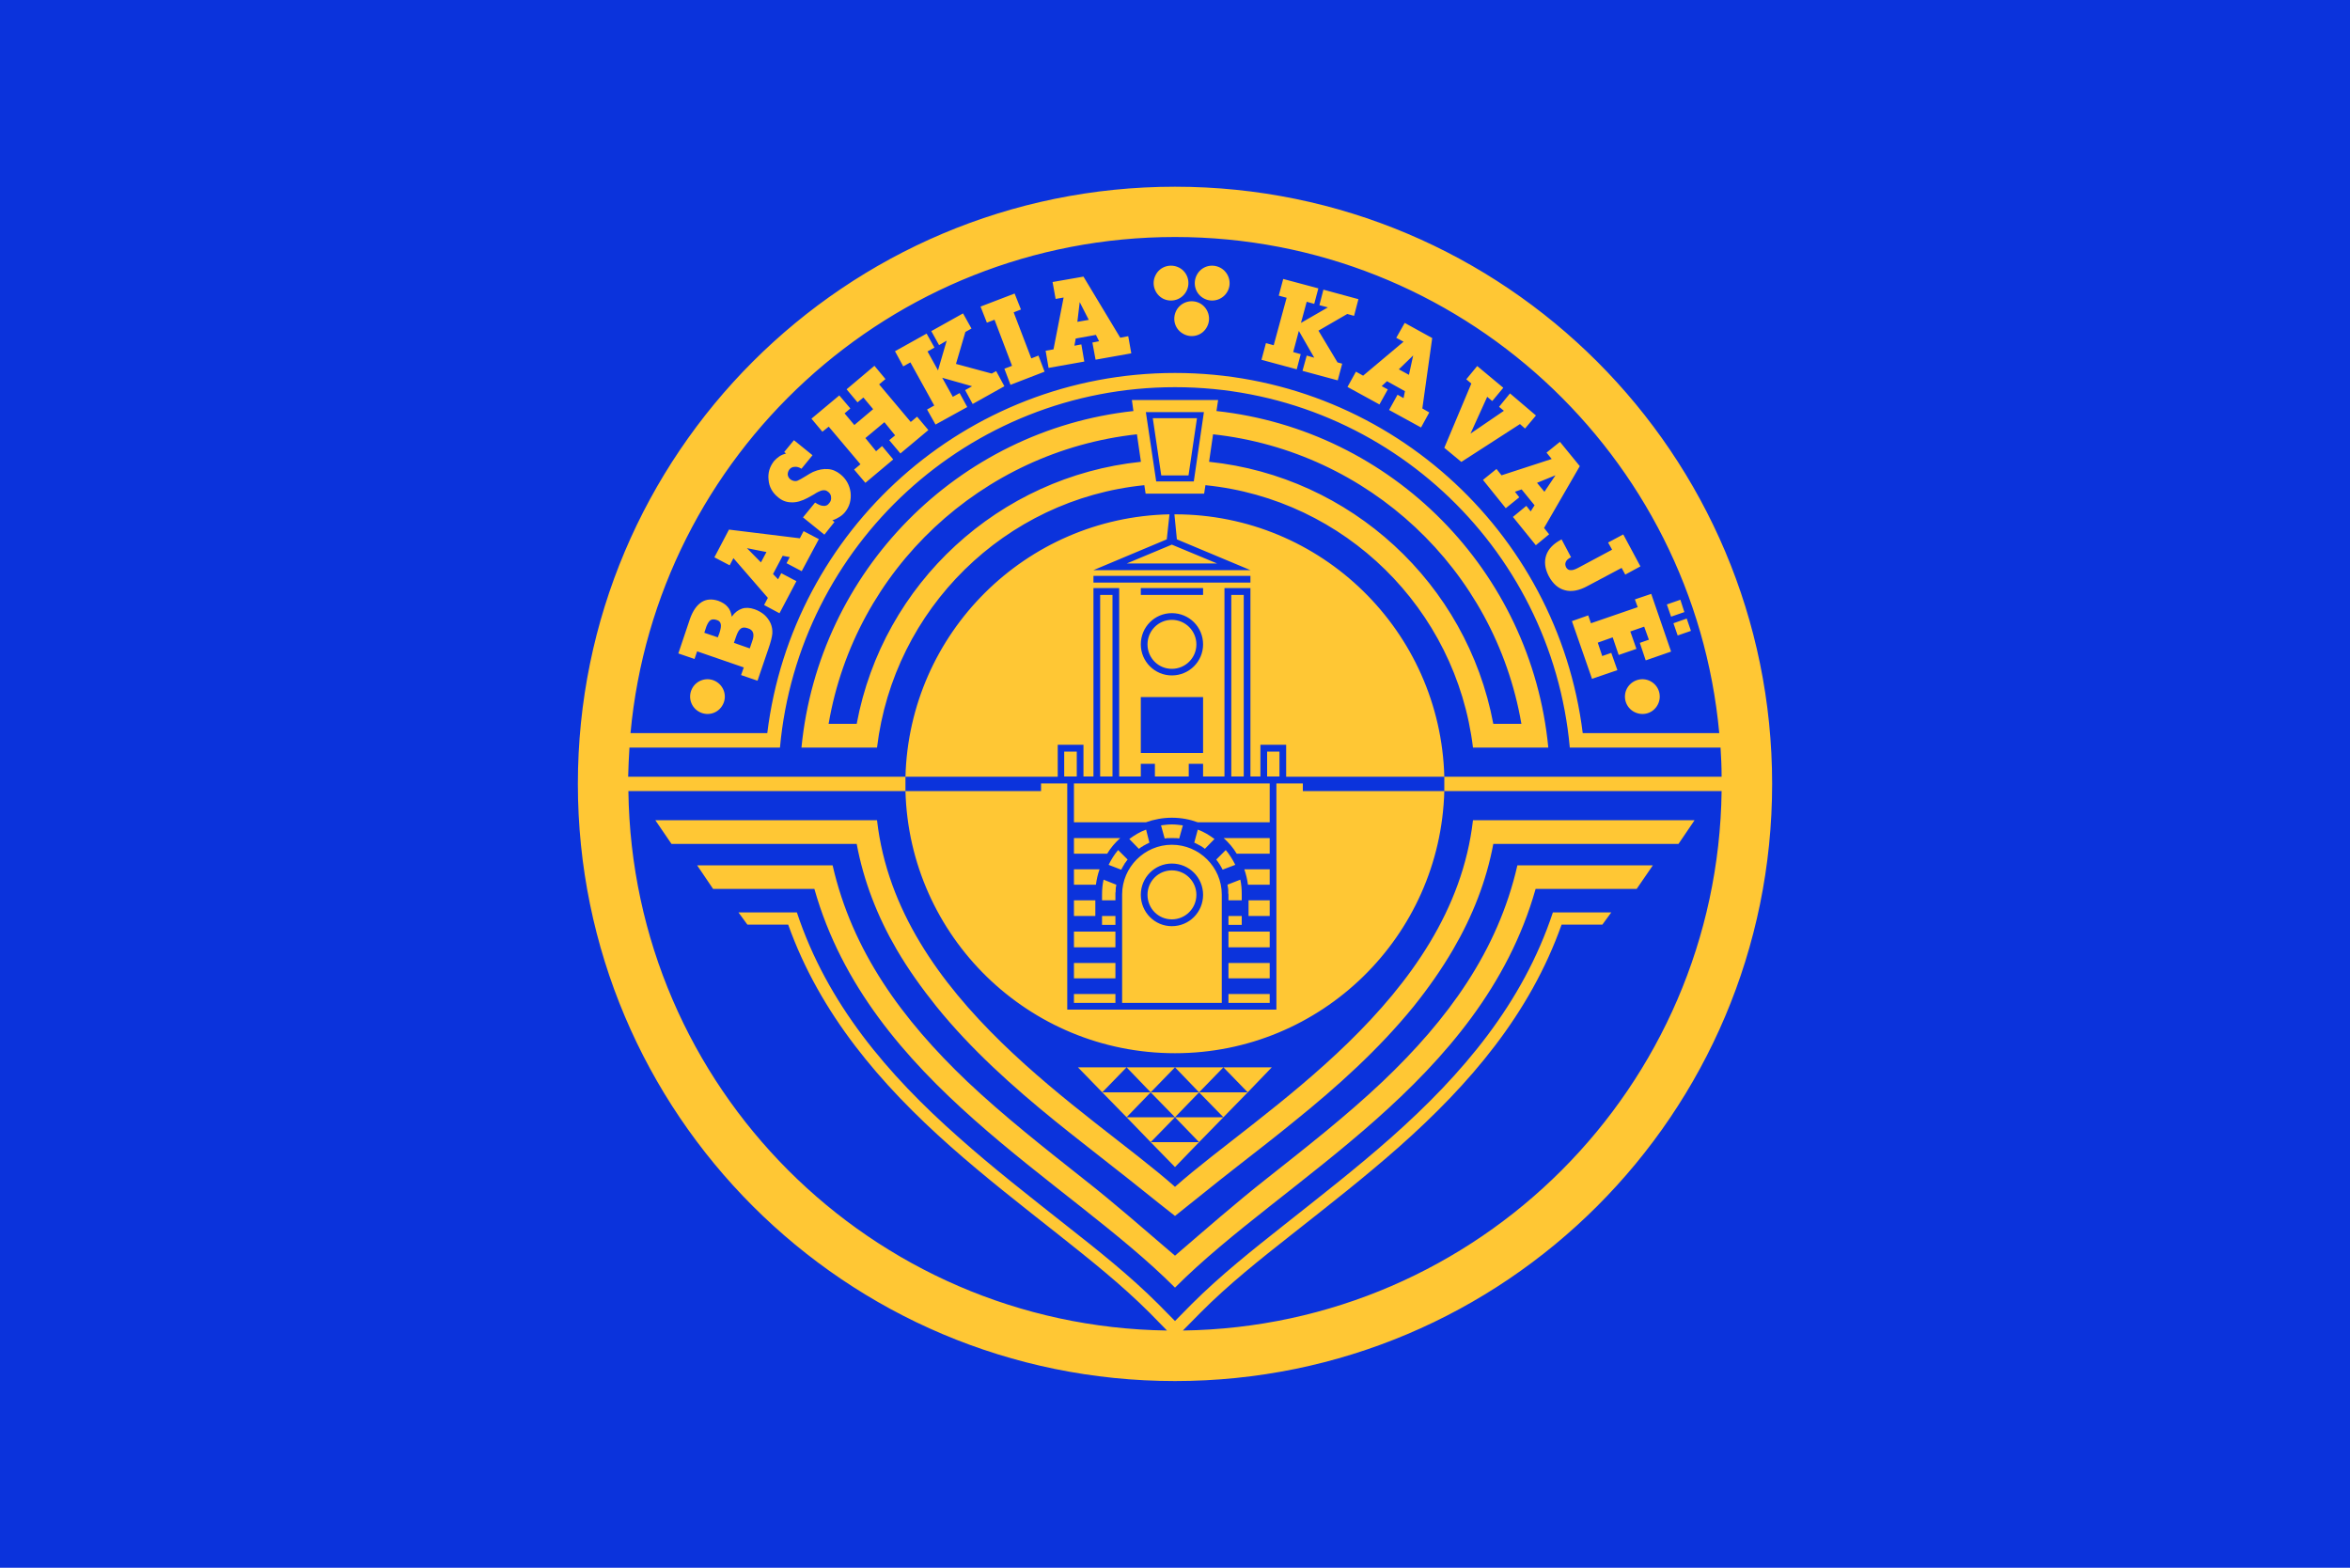 <?xml version="1.0" encoding="UTF-8"?>
<!DOCTYPE svg PUBLIC "-//W3C//DTD SVG 1.1//EN" "http://www.w3.org/Graphics/SVG/1.1/DTD/svg11.dtd">
<!-- Creator: CorelDRAW X8 -->
<svg xmlns="http://www.w3.org/2000/svg" xml:space="preserve" width="200mm" height="133.42mm" version="1.1" style="shape-rendering:geometricPrecision; text-rendering:geometricPrecision; image-rendering:optimizeQuality; fill-rule:evenodd; clip-rule:evenodd"
viewBox="0 0 20000 13342"
 xmlns:xlink="http://www.w3.org/1999/xlink">
 <defs>
  <style type="text/css">
   <![CDATA[
    .fil0 {fill:#0B33DC}
    .fil1 {fill:#FFC734}
   ]]>
  </style>
 </defs>
 <g id="Layer_x0020_1">
  <rect class="fil0" width="20000" height="13342"/>
  <g id="_1053792160">
   <path class="fil1" d="M10000 1589c2806,0 5082,2276 5082,5082 0,2806 -2276,5082 -5082,5082 -2806,0 -5082,-2276 -5082,-5082 0,-2806 2276,-5082 5082,-5082zm0 8343l-207 -212 207 0 205 0 -205 212zm-207 -212l-205 -212 205 0 207 0 -207 212zm207 -212l205 0 207 0 -207 212 -205 -212zm0 0l-207 -212 -205 212 -207 -212 207 0 205 0 207 -213 205 213 207 0 207 0 -207 212 -207 -212 -205 212 0 0zm205 -212l-205 0 -207 0 -205 -213 -207 213 -207 -213 826 0 824 0 -205 213 -207 -213 -207 213 0 0zm-205 1946l142 -144c243,-243 518,-461 786,-673 308,-244 617,-484 912,-745 606,-537 1119,-1140 1376,-1915l497 0 -76 104 -347 0c-270,761 -782,1358 -1381,1889 -295,261 -607,504 -916,748 -268,211 -538,425 -777,666l-149 151c2518,-36 4552,-2072 4585,-4591l-2360 0c-33,1238 -1047,2231 -2292,2231 -1247,0 -2261,-993 -2294,-2231l-2358 0c33,2519 2065,4555 4584,4591l-148 -151c-241,-241 -511,-455 -777,-666 -309,-244 -621,-487 -916,-748 -599,-531 -1111,-1128 -1383,-1889l-347 0 -76 -104c166,0 331,0 497,0 257,775 770,1378 1378,1915 293,261 602,501 910,745 270,212 545,430 788,673l142 144zm-4423 -4262l138 202c525,0 1051,0 1576,0 59,316 176,617 340,898 99,170 214,330 338,485 295,365 649,682 1013,977 162,131 325,257 487,385 178,138 353,282 531,421 176,-139 351,-283 529,-421 164,-128 327,-254 487,-385 366,-295 718,-612 1015,-977 124,-155 237,-315 336,-485 164,-281 283,-582 342,-898l1576 0 137 -202c-628,0 -1258,0 -1886,0 -176,1531 -1807,2474 -2536,3120 -730,-646 -2362,-1589 -2536,-3120l-1887 0zm356 384l136 201 862 0c466,1648 2143,2463 3069,3393 925,-930 2603,-1745 3069,-3393l860 0 138 -201c-385,0 -770,0 -1153,0 -167,730 -590,1311 -1149,1842 -312,295 -650,559 -986,825 -263,207 -524,436 -779,655 -257,-219 -516,-448 -781,-655 -336,-266 -672,-530 -985,-825 -558,-531 -981,-1112 -1148,-1842l-1153 0zm4067 -2987c1245,0 2259,995 2292,2233l2360 0c0,-83 -4,-167 -9,-248l-1160 0 -89 0 -34 0c-156,-1720 -1601,-3067 -3360,-3067 -1759,0 -3206,1347 -3362,3067l-59 0 -62 0 -1160 0c-5,81 -9,165 -11,248l2360 0c33,-1223 1022,-2207 2247,-2233l-23 213 -624 262 667 0 669 0 -626 -262 -21 -213 5 0 0 0zm2292 2233l-1146 0 -58 0 -142 0 0 -272 -219 0 0 270 -85 0 0 -1603 -221 0 0 1603 -182 0 0 -108 -122 0 0 108 -288 0 0 -108 -120 0 0 108 -184 0 0 -1603 -219 0 0 1603 -85 0 0 -270 -219 0 0 272 -142 0 -58 0 -1096 0c0,20 0,39 0,61 0,20 0,40 0,61l1154 0 0 -65 223 0 0 1925 410 0 21 0 36 0 848 0 36 0 21 0 408 0 0 -1925 225 0 0 65 1204 0c0,-21 0,-41 0,-61 0,-22 0,-41 0,-61l0 0zm-2044 -4069c72,38 162,9 200,-63 38,-72 9,-162 -63,-200 -74,-38 -162,-11 -200,63 -37,72 -11,162 63,200zm105 957c1496,163 2680,1362 2824,2864l-641 0c-143,-1180 -1090,-2114 -2277,-2233l-11 72 -248 0 -250 0 -11 -72c-1187,119 -2133,1053 -2275,2233l-643 0c146,-1502 1330,-2701 2825,-2864l-13 -94 367 0 367 0 -14 94 0 0zm-63 432c1203,125 2194,1032 2419,2230l239 0c-226,-1317 -1304,-2320 -2624,-2464l-34 234zm-580 0l-34 -234c-1320,144 -2399,1147 -2624,2464l239 0c223,-1198 1214,-2105 2419,-2230zm450 167l86 -590 -494 0 88 590 320 0zm-45 -51l72 -487 -376 0 72 487 232 0 0 0zm-115 -872c1784,0 3256,1338 3470,3065l1162 0c-218,-2367 -2209,-4222 -4632,-4222 -2425,0 -4416,1855 -4634,4222l1164 0c212,-1727 1684,-3065 3470,-3065l0 0zm1006 -178l64 18 -34 129 -300 -81 38 -142 66 18 110 -404 -67 -18 38 -142 299 80 -35 132 -64 -18 -49 180 229 -132 -72 -19 34 -132 298 81 -37 142 -58 -16 -245 142 162 270 40 11 -38 142 -300 -81 36 -130 64 18 -131 -228 -48 180 0 0zm985 194l36 -165 -122 118 86 47zm-187 54l-45 42 52 28 -71 128 -272 -149 72 -130 61 34 344 -289 -62 -33 72 -127 234 129 -84 599 59 34 -70 128 -272 -149 72 -130 51 29 12 -59 -153 -85 0 0zm633 687l-145 -120 230 -547 -43 -36 93 -113 222 185 -94 113 -43 -36 -142 313 284 -194 -41 -34 93 -114 221 188 -93 111 -43 -38 -499 322 0 0zm707 254l94 -140 -157 64 63 76zm-194 -20l-57 20 37 47 -115 93 -194 -241 115 -93 43 54 427 -139 -44 -54 114 -92 169 207 -304 526 43 54 -113 93 -195 -241 114 -94 37 47 33 -52 -110 -135 0 0zm770 513l-34 -61 129 -69 146 272 -129 70 -31 -57 -290 154c-73,40 -138,51 -192,36 -56,-14 -103,-54 -139,-122 -32,-63 -39,-121 -21,-175 18,-54 61,-99 128,-134l3 -2 81 153 -4 1c-21,11 -36,24 -41,38 -7,15 -5,29 2,45 9,16 21,25 38,25 16,2 37,-5 64,-19l290 -155 0 0zm-84 905l77 -27 52 147 -216 74 -171 -491 139 -49 23 67 398 -137 -24 -66 139 -47 169 491 -216 75 -50 -149 77 -27 -40 -111 -118 41 52 148 -151 52 -51 -150 -127 45 38 114 0 0zm606 -279l113 -40 36 105 -113 39 -36 -104zm-56 -160l115 -40 34 105 -113 39 -36 -104zm-3976 -2564c72,38 101,128 63,200 -37,74 -127,101 -199,63 -74,-38 -101,-126 -63,-200 38,-72 126,-100 199,-63zm-3829 2938l19 -56c13,-34 15,-59 9,-77 -5,-16 -19,-31 -44,-38 -26,-9 -45,-9 -60,2 -16,11 -29,34 -41,70l-18 52 135 47 0 0zm-272 -94l14 -37c11,-35 15,-60 11,-76 -3,-16 -14,-29 -32,-34 -24,-9 -42,-7 -54,0 -14,9 -25,27 -36,54l-18 54 115 39 0 0zm338 369l-140 -48 23 -65 -397 -137 -22 65 -138 -47 100 -297c24,-66 56,-113 98,-140 39,-25 88,-29 142,-11 34,13 61,29 79,51 20,21 30,50 36,84 25,-36 54,-57 86,-68 31,-11 68,-9 108,5 32,11 59,27 83,47 23,21 41,45 54,74 11,27 16,54 14,86 -3,31 -14,74 -34,131l-92 270 0 0zm76 -1095l-166 -33 119 121 47 -88zm56 187l43 45 27 -52 129 68 -144 273 -131 -70 32 -61 -293 -338 -32 61 -130 -68 124 -236 603 74 32 -61 130 68 -146 273 -129 -68 27 -52 -60 -11 -82 155 0 0zm505 -457l18 14 -86 108 -182 -147 103 -126c28,18 52,28 71,28 20,2 36,-5 49,-23 13,-14 18,-32 16,-50 0,-18 -9,-34 -23,-45 -9,-7 -18,-13 -31,-15 -11,-1 -21,0 -32,4 -14,5 -34,14 -59,31 -26,14 -44,25 -54,30 -51,27 -96,40 -137,38 -43,0 -81,-14 -115,-43 -49,-40 -76,-88 -81,-148 -7,-59 9,-113 48,-162 15,-16 29,-28 45,-39 17,-11 35,-18 56,-24l-16 -12 83 -101 158 128 -94 115c-21,-13 -39,-18 -57,-16 -18,0 -33,7 -45,21 -11,15 -15,29 -15,45 2,16 9,29 22,40 9,7 20,12 31,14 10,2 21,2 32,-3 14,-6 36,-18 65,-36 29,-18 50,-31 66,-38 47,-20 88,-27 126,-24 38,2 74,18 106,44 49,39 78,91 87,154 7,65 -9,121 -47,168 -13,16 -29,30 -47,41 -18,11 -38,22 -61,29l0 0zm239 -477l-270 -320 -54 43 -93 -111 237 -198 94 111 -49 42 83 99 160 -135 -83 -99 -50 41 -93 -111 237 -200 94 113 -54 45 269 320 54 -45 96 114 -238 199 -95 -113 50 -41 -91 -112 -162 135 91 112 51 -44 95 114 -237 199 -96 -113 54 -45 0 0zm786 -574l58 -32 65 119 -270 149 -72 -128 61 -34 -203 -367 -61 34 -70 -129 269 -150 67 119 -59 33 89 161 74 -253 -65 38 -66 -119 270 -151 72 129 -52 29 -80 272 304 82 38 -21 70 129 -270 151 -64 -118 59 -33 -254 -72 90 162 0 0zm668 -327l61 -24 52 137 -290 112 -52 -137 65 -25 -149 -392 -65 25 -54 -137 290 -111 54 136 -62 24 150 392zm489 -328l-77 -151 -20 168 97 -17zm-111 159l-11 61 59 -11 25 146 -304 54 -25 -146 67 -12 86 -441 -68 12 -26 -144 263 -46 313 520 68 -13 26 146 -304 54 -27 -146 57 -11 -27 -54 -172 31 0 0zm-3066 2916c72,38 101,127 63,199 -38,74 -127,101 -199,63 -72,-37 -101,-126 -63,-199 37,-72 127,-101 199,-63zm7957 0c73,38 100,127 63,199 -38,74 -126,101 -200,63 -72,-37 -101,-126 -63,-199 38,-72 128,-101 200,-63zm-4149 -3256c74,38 162,9 200,-63 38,-72 11,-162 -61,-200 -74,-38 -164,-11 -201,63 -38,72 -9,162 62,200zm-347 5994l848 0 0 -607 0 -316c0,-232 -191,-423 -425,-423 -232,0 -423,191 -423,423l0 316 0 607zm159 -2603l530 0 0 476 -530 0 0 -476zm1097 735l-1666 0 0 331 612 0c70,-25 144,-39 221,-39 79,0 153,14 221,39l612 0 0 -331zm-833 682c148,0 266,119 266,266 0,148 -118,267 -266,267 -146,0 -264,-119 -264,-267 0,-147 118,-266 264,-266zm0 58c115,0 209,93 209,208 0,116 -94,209 -209,209 -115,0 -207,-93 -207,-209 0,-115 92,-208 207,-208zm441 -275l392 0 0 133 -281 0c-30,-51 -68,-94 -111,-133l0 0zm41 1403l0 -76 351 0 0 76 -351 0zm0 -209l0 -131 351 0 0 131 -351 0zm0 -264l0 -134 149 0 22 0 180 0 0 134 -351 0zm-210 -846c-2,-2 -6,-4 -8,-5l-1 0 0 0c-2,-2 -4,-4 -6,-6l-2 0 -1 0 -2 -2 -6 -3 -1 0 0 -2 -2 0 -7 -5 -2 0 -2 0c-2,-2 -4,-4 -7,-6l-2 0 0 0 -7 -3 0 -2 -2 0 -2 0 -5 -4 -2 0 -2 -2 -2 0 0 0 -5 -3 -2 0 -2 0 -1 -2 30 -111c52,19 99,48 142,80l-81 83 -7 -3 -2 -2 0 -2 -1 0 0 0zm-752 712l0 134 -353 0 0 -134 182 0 21 0 150 0zm0 267l0 131 -353 0 0 -131 353 0zm0 264l0 76 -353 0 0 -76 353 0zm-171 -664l0 -133 -182 0 0 133 182 0zm5 -266c6,-45 16,-90 31,-131l-218 0 0 131 187 0 0 0zm96 -264c30,-51 68,-94 111,-133l-394 0 0 133 283 0 0 0zm1167 133c14,41 25,86 31,131l185 0 0 -131 -216 0 0 0zm36 264l0 133 180 0 0 -133 -180 0zm-1133 209l0 -76 -114 0 0 76 114 0zm0 -209l0 -50c0,-4 0,-7 0,-11l0 -2c0,-3 2,-7 2,-11l0 0c0,-5 0,-9 0,-12l0 0 0 0c0,-4 0,-9 1,-13l0 0 0 -2 0 -9 0 -1 2 0c0,-4 0,-8 0,-11l0 0 2 -2 0 0c0,-4 0,-7 0,-9l0 0 -108 -43c-9,41 -13,83 -13,126l0 50 114 0zm48 -261l2 0 0 -1 2 -2 0 -2 2 -4 0 0 1 -1 2 -4 0 0 0 -2 2 -3 2 -2 0 0 2 -2 0 -2 0 -2 1 -1 2 -2 4 -6 0 -1 0 0c2,-4 3,-6 5,-9l2 0 0 -2 0 -2 5 -7 0 0 0 0 0 0c2,-4 6,-6 8,-9l0 0 0 0 0 -2 5 -7 2 0 0 -2c2,-2 3,-5 5,-7l0 0 2 -2 -81 -81c-32,38 -59,81 -81,126l106 41 0 0zm151 -178l2 0 4 -3 2 0 0 -2 1 -2 2 0 6 -4 1 -1 0 0 2 -2 0 0 6 -2 0 -2 1 0 2 0 2 -2 0 0 0 0 4 -1 1 -2 0 0 2 -2 2 0 2 -2 3 -2 2 -1 2 0 2 0 0 -2 5 -2 2 -2 0 0 2 0 2 -2 3 -1 2 -2 2 0 2 0 1 -2 4 -2 2 0 2 -2 1 0 0 -1 6 -2 2 0 1 0 0 -2 -28 -111c-53,19 -99,48 -143,80l81 83 0 0zm220 -88l0 0 2 0 1 0 0 0 8 0 1 0 0 0 2 0 0 -2 9 0 2 0 0 0 0 0 2 0c3,0 7,0 11,0l0 0 0 0 0 0c3,-1 7,-1 10,-1l2 0 0 0c4,0 7,0 11,0 5,0 9,0 13,0l0 0 1 0c4,0 8,0 11,1l0 0 0 0 0 0c4,0 7,0 11,0l2 0 0 0 0 0 2 0 7 0 2 0 0 2 1 0 0 0 2 0 6 0 1 0 0 0 0 0 4 0 0 0 31 -111c-31,-4 -62,-8 -94,-8 -31,0 -61,4 -92,8l31 111 0 0zm439 180l0 2 2 0 5 7 0 2 0 0 7 7 0 2 0 0 2 2 4 5 1 2 0 2 6 5 0 2 2 2 0 1 3 6 0 0 2 2 0 0 0 1 2 2 2 4 1 2 0 1 2 2 0 2 2 2 0 0 2 2 2 5 0 0 1 4 2 1 2 4 0 2 2 2 0 1 0 0 108 -41c-22,-45 -49,-88 -81,-126l-81 81 0 0zm95 214l0 0c2,2 2,5 2,9l0 0 0 2 0 0c2,3 2,7 2,11l0 0 0 1 2 9 0 2 0 0c0,4 1,9 1,13l0 0 0 0c0,3 0,7 0,12l0 0c0,4 0,8 0,11l0 2c0,4 2,7 2,11l0 50 113 0 0 -50c0,-43 -3,-85 -12,-126l-110 43zm9 266l0 76 113 0 0 -76 -113 0zm-1398 -1399l107 0 0 212 -81 0 -26 0 0 -212zm1727 0l105 0 0 212 -26 0 -79 0 0 -212zm-1075 -1333l530 0 0 -58 -530 0 0 58zm-403 -105l1336 0 0 -57 -1336 0 0 57zm667 260c148,0 266,118 266,266 0,145 -118,264 -266,264 -146,0 -264,-119 -264,-264 0,-148 118,-266 264,-266zm0 57c115,0 209,94 209,209 0,115 -94,208 -209,208 -115,0 -207,-93 -207,-208 0,-115 92,-209 207,-209zm506 -212l106 0 0 1545 -106 0 0 -1545zm-1116 0l105 0 0 1545 -105 0 0 -1545zm227 -268l768 0 -385 -160 -383 160z"/>
  </g>
 </g>
</svg>
